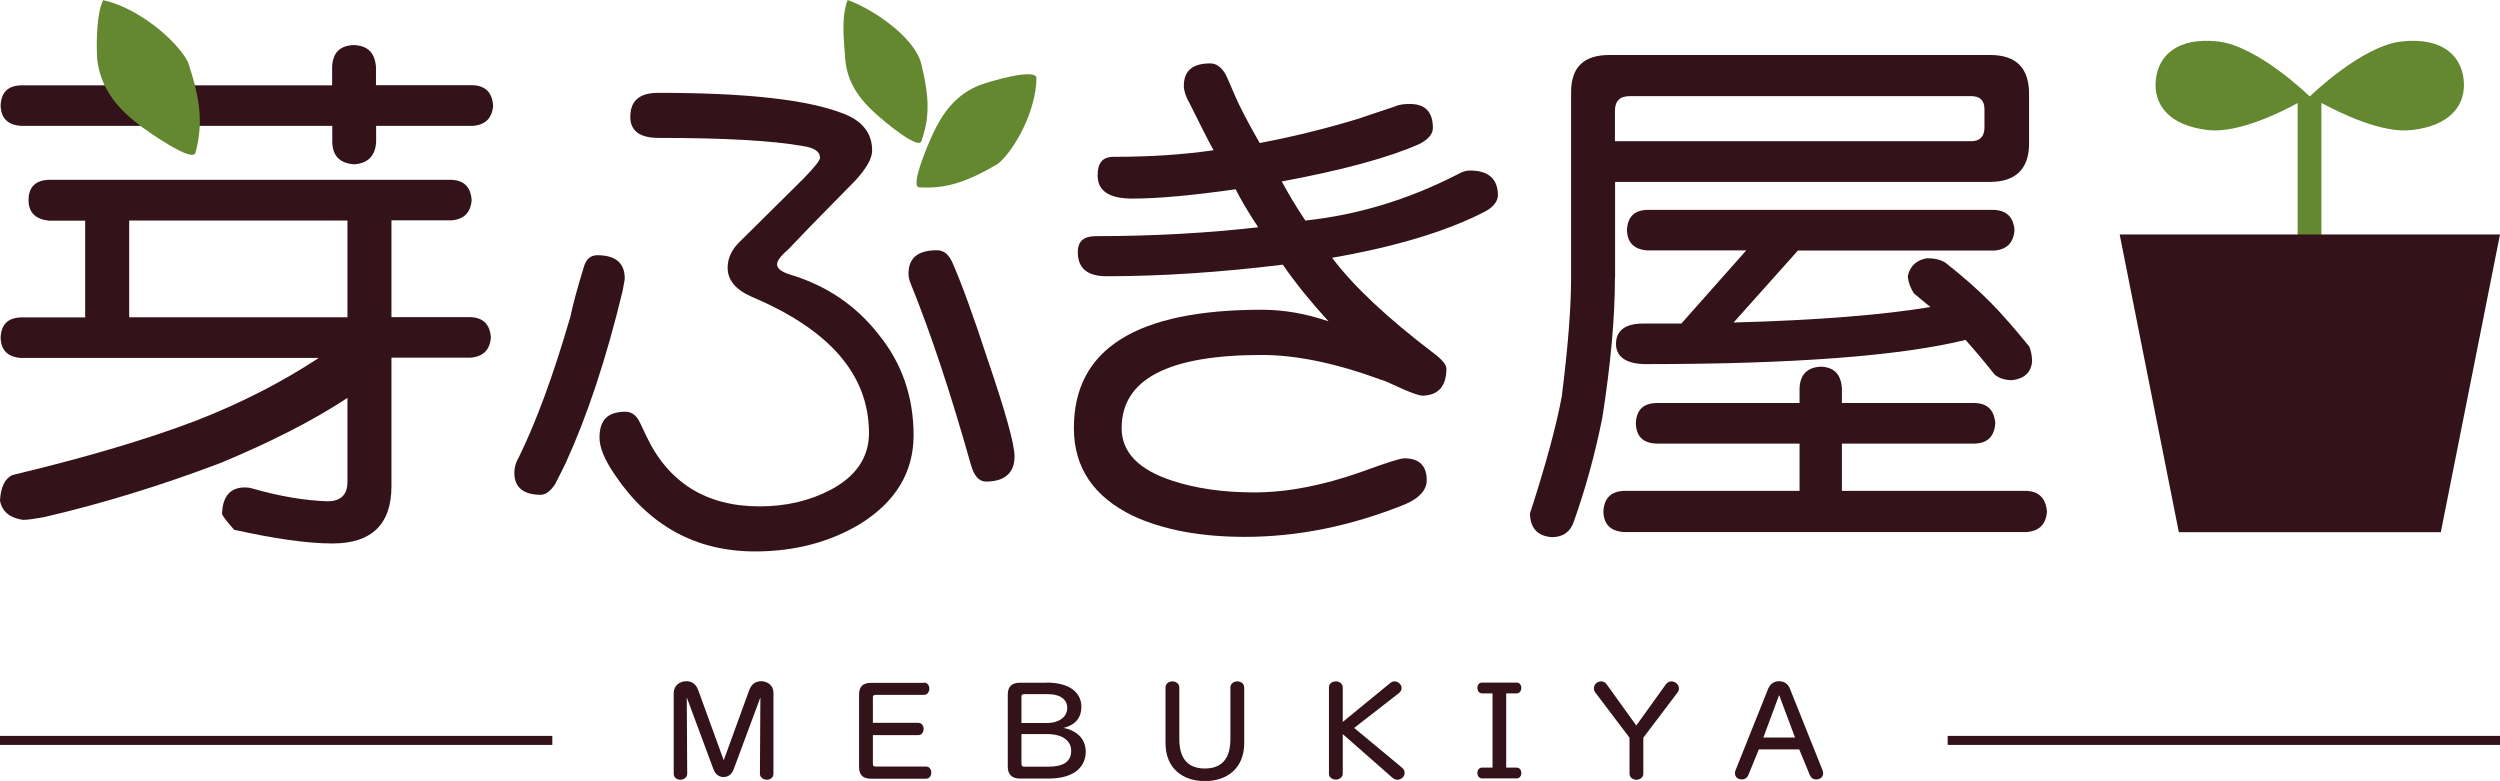 <?xml version="1.0" encoding="UTF-8"?> <!-- Generator: Adobe Illustrator 26.1.0, SVG Export Plug-In . SVG Version: 6.00 Build 0) --> <svg xmlns="http://www.w3.org/2000/svg" xmlns:xlink="http://www.w3.org/1999/xlink" version="1.1" id="レイヤー_2" x="0px" y="0px" viewBox="0 0 166.43 51.99" style="enable-background:new 0 0 166.43 51.99;" xml:space="preserve"> <style type="text/css"> .st0{fill:#331319;} .st1{fill:#63882F;} </style> <g> <path class="st0" d="M31.4,13.32c-0.07,0.84-0.51,1.28-1.35,1.35h-3.99v6.44h5.27c0.84,0.04,1.28,0.48,1.35,1.35 c-0.07,0.84-0.51,1.28-1.35,1.35h-5.27v8.56c0,2.53-1.32,3.81-3.92,3.81c-1.72,0-3.92-0.33-6.55-0.91 c-0.44-0.51-0.73-0.84-0.81-1.06c0.04-1.13,0.51-1.72,1.43-1.76c0.15,0,0.29,0,0.48,0.04c1.9,0.55,3.62,0.84,5.12,0.88 c0.88,0,1.32-0.44,1.32-1.28v-5.6c-2.34,1.54-5.16,2.96-8.42,4.32c-3.95,1.5-7.87,2.71-11.79,3.62c-0.62,0.11-1.1,0.18-1.39,0.18 C0.66,34.48,0.15,34.07,0,33.34c0.04-0.91,0.33-1.5,0.84-1.72c4.9-1.17,8.97-2.38,12.22-3.62c3-1.17,5.71-2.56,8.16-4.17H1.39 c-0.88-0.07-1.32-0.51-1.35-1.35c0.04-0.88,0.48-1.32,1.35-1.35h4.28v-6.44H3.26C2.38,14.6,1.9,14.16,1.9,13.32 c0-0.88,0.48-1.32,1.35-1.35h26.79C30.89,12,31.33,12.44,31.4,13.32z M32.83,7.03c-0.07,0.84-0.51,1.28-1.35,1.35h-6.44v1.1 c-0.07,0.91-0.55,1.39-1.46,1.46c-0.95-0.07-1.43-0.55-1.46-1.46v-1.1H1.39C0.51,8.31,0.07,7.87,0.04,7.03 c0.04-0.88,0.48-1.32,1.35-1.35h20.72V4.46c0.04-0.95,0.51-1.43,1.46-1.46c0.91,0.04,1.39,0.51,1.46,1.46v1.21h6.44 C32.32,5.71,32.76,6.15,32.83,7.03z M23.13,14.68H8.6v6.44h14.53V14.68z"></path> <path class="st0" d="M41.45,19.36c-1.1,4.58-2.38,8.38-3.77,11.42c-0.15,0.33-0.4,0.81-0.73,1.46c-0.29,0.44-0.62,0.7-0.95,0.7 c-1.17,0-1.76-0.51-1.76-1.46c0-0.29,0.07-0.66,0.29-1.02c1.17-2.38,2.31-5.49,3.44-9.37c0.15-0.73,0.44-1.83,0.88-3.26 c0.15-0.59,0.48-0.84,0.91-0.84c1.21,0,1.83,0.51,1.83,1.54C41.59,18.67,41.52,18.92,41.45,19.36z M57.26,34.88 c-2.01,1.21-4.36,1.83-6.99,1.83c-3.95,0-7.06-1.72-9.33-5.09c-0.7-1.02-1.03-1.83-1.03-2.49c0-1.17,0.55-1.72,1.72-1.72 c0.37,0,0.66,0.18,0.88,0.55c0,0,0.18,0.33,0.48,0.99c1.46,3.15,3.99,4.76,7.58,4.76c1.76,0,3.33-0.37,4.72-1.1 c1.68-0.88,2.56-2.16,2.56-3.77c0-3.88-2.6-6.88-7.8-9.08c-1.1-0.48-1.61-1.13-1.61-1.94c0-0.62,0.26-1.21,0.84-1.76l4.25-4.21 c0.7-0.73,1.06-1.17,1.06-1.35c0-0.4-0.37-0.66-1.1-0.77c-2.05-0.37-5.27-0.55-9.66-0.55c-1.24,0-1.87-0.48-1.87-1.39 c0-1.1,0.62-1.61,1.87-1.61c5.82,0,9.92,0.44,12.33,1.39c1.24,0.48,1.9,1.28,1.9,2.45c0,0.55-0.4,1.21-1.13,2.01l-2.27,2.31 c-0.51,0.51-1.24,1.28-2.23,2.31c-0.48,0.4-0.7,0.73-0.7,0.95c0,0.26,0.26,0.48,0.81,0.66c2.45,0.73,4.43,2.05,5.97,4.03 c1.54,1.9,2.31,4.14,2.31,6.7C60.81,31.48,59.6,33.42,57.26,34.88z M65.64,32.06c-0.48,0-0.81-0.4-1.02-1.17 c-1.32-4.68-2.64-8.67-3.99-12c-0.11-0.26-0.15-0.48-0.15-0.66c0-1.06,0.62-1.57,1.9-1.57c0.44,0,0.77,0.26,1.02,0.81 c0.55,1.24,1.35,3.4,2.38,6.55c1.17,3.44,1.76,5.56,1.76,6.37C67.54,31.48,66.88,32.06,65.64,32.06z"></path> <path class="st0" d="M98.85,14.09c-2.56,1.32-5.97,2.34-10.17,3.07c1.43,1.9,3.66,3.99,6.73,6.33c0.59,0.44,0.88,0.77,0.88,1.06 c0,1.17-0.55,1.76-1.57,1.79c-0.22,0-0.66-0.15-1.24-0.4c-0.95-0.44-1.46-0.66-1.54-0.66c-3-1.1-5.64-1.65-7.94-1.65 c-6.22,0-9.33,1.61-9.33,4.87c0,1.61,1.13,2.78,3.4,3.51c1.54,0.51,3.37,0.77,5.42,0.77c2.27,0,4.61-0.48,7.1-1.35 c1.68-0.62,2.64-0.92,2.89-0.92c0.99,0,1.5,0.48,1.5,1.46c0,0.66-0.51,1.21-1.46,1.61c-3.55,1.43-7.1,2.16-10.65,2.16 c-3,0-5.45-0.48-7.43-1.39c-2.64-1.28-3.95-3.22-3.95-5.86c0-5.27,4.17-7.87,12.52-7.87c1.46,0,2.93,0.26,4.43,0.77 c-1.13-1.24-2.16-2.49-3.04-3.77c-4.17,0.51-8.09,0.77-11.75,0.77c-1.28,0-1.9-0.55-1.9-1.61c0-0.73,0.4-1.06,1.21-1.06 c3.95,0,7.54-0.22,10.8-0.59c-0.73-1.1-1.21-1.94-1.5-2.53c-2.82,0.4-5.12,0.62-6.88,0.62c-1.54,0-2.31-0.51-2.31-1.54 c0-0.84,0.33-1.24,1.06-1.24c2.49,0,4.68-0.15,6.66-0.44c-0.37-0.66-0.88-1.68-1.61-3.15c-0.26-0.44-0.37-0.84-0.37-1.13 c0-1.02,0.59-1.5,1.76-1.5c0.37,0,0.73,0.22,1.02,0.73c0.04,0.07,0.26,0.55,0.66,1.5c0.29,0.66,0.81,1.68,1.61,3.07 c2.34-0.44,4.5-0.99,6.55-1.61c0.51-0.18,1.32-0.44,2.42-0.81c0.33-0.15,0.66-0.18,1.02-0.18c1.02,0,1.54,0.51,1.54,1.61 c0,0.4-0.33,0.77-0.91,1.06c-1.98,0.88-5.01,1.72-9.15,2.49c0.44,0.81,0.95,1.68,1.57,2.6c3.48-0.37,6.84-1.39,10.07-3.04 c0.37-0.22,0.66-0.29,0.88-0.29c1.24,0,1.87,0.55,1.87,1.68C99.69,13.43,99.4,13.8,98.85,14.09z"></path> <path class="st0" d="M107.51,18.48c0,2.71-0.29,5.82-0.84,9.33c-0.51,2.56-1.17,4.87-1.9,6.92c-0.22,0.66-0.7,1.03-1.46,1.03 c-0.95-0.07-1.43-0.59-1.46-1.57c1.06-3.26,1.76-5.86,2.12-7.8c0.4-3.18,0.62-5.82,0.62-7.91V6.15c0-1.68,0.84-2.49,2.56-2.49 h25.33c1.72,0,2.6,0.84,2.6,2.6v3.29c0,1.68-0.88,2.56-2.6,2.56h-24.96V18.48z M132.83,28.18c-0.07,0.88-0.51,1.32-1.35,1.35h-8.86 v3.15h12.3c0.84,0.04,1.28,0.51,1.35,1.39c-0.07,0.84-0.51,1.28-1.35,1.35h-26.83c-0.88-0.07-1.32-0.51-1.35-1.35 c0.04-0.88,0.48-1.35,1.35-1.39h11.71v-3.15h-9.55c-0.88-0.04-1.32-0.48-1.35-1.35c0.04-0.88,0.48-1.32,1.35-1.35h9.55v-0.99 c0.04-0.91,0.51-1.39,1.43-1.43c0.88,0.04,1.32,0.51,1.39,1.43v0.99h8.86C132.32,26.86,132.76,27.3,132.83,28.18z M107.51,7.39V9.4 h23.72c0.59,0,0.88-0.33,0.88-0.92V7.28c0-0.59-0.29-0.88-0.88-0.88h-22.73C107.83,6.4,107.51,6.73,107.51,7.39z M134.11,15.33 c-0.07,0.84-0.51,1.28-1.35,1.35h-13.07l-4.28,4.79c5.6-0.15,9.96-0.51,13.1-1.03c-0.37-0.29-0.73-0.62-1.1-0.91 c-0.29-0.48-0.4-0.88-0.4-1.17c0.15-0.66,0.59-1.06,1.28-1.17c0.44,0,0.84,0.07,1.21,0.29c1.21,0.95,2.2,1.83,3,2.64 s1.65,1.79,2.6,2.96c0.11,0.29,0.18,0.62,0.18,0.99c-0.07,0.73-0.51,1.13-1.32,1.24c-0.51,0-0.91-0.15-1.17-0.37 c-0.7-0.88-1.35-1.65-1.94-2.31c-4.32,1.06-11.42,1.61-21.26,1.61c-1.32,0-2.01-0.48-2.01-1.35c0-0.88,0.62-1.35,1.79-1.35h2.56 l4.32-4.87h-6.59c-0.88-0.07-1.32-0.51-1.35-1.35c0.04-0.88,0.48-1.32,1.35-1.35h23.09C133.6,14.02,134.04,14.46,134.11,15.33z"></path> <path class="st1" d="M56.95,0.21c1.64,0.73,3.99,2.44,4.38,4.04c0.58,2.34,0.54,3.66,0,5.16c-0.21,0.58-2.61-1.46-2.83-1.66 c-1.25-1.08-2.13-2.24-2.24-3.92C56.18,2.61,55.99,1.16,56.43,0C56.59,0.06,56.77,0.13,56.95,0.21z"></path> <path class="st1" d="M69,5.21c-0.03,2.19-1.46,4.79-2.57,5.7c-2.2,1.29-3.55,1.66-5.24,1.56c-0.65-0.04,0.7-3.09,0.83-3.38 c0.72-1.59,1.63-2.84,3.3-3.46C65.72,5.48,69,4.47,69,5.21z"></path> <path class="st1" d="M6.87,0.01c2.38,0.53,4.88,2.68,5.63,4.09c0.91,2.69,1,4.25,0.51,6.07c-0.19,0.7-3.21-1.46-3.5-1.67 C7.94,7.34,6.79,6.08,6.49,4.11C6.42,3.63,6.35,1.01,6.87,0.01z"></path> <g> <path class="st1" d="M164.01,5.29c-0.18-1.63-1.47-2.82-4.13-2.53c-2.66,0.29-6.1,3.65-6.1,3.65l0,0h-0.03l0,0 c0,0-3.44-3.36-6.1-3.65c-2.66-0.29-3.95,0.9-4.13,2.53c-0.18,1.63,0.82,3.07,3.48,3.37c1.94,0.21,4.65-1.08,5.96-1.8v12.12h1.58 V6.85c1.31,0.71,4.04,2.03,5.99,1.81C163.2,8.37,164.19,6.92,164.01,5.29z"></path> <polygon class="st0" points="162.49,35.43 145.05,35.43 141.11,15.61 166.43,15.61 "></polygon> </g> </g> <g> <path class="st0" d="M45.69,45.35c0.31,0,0.63,0.14,0.79,0.59l1.7,4.67l1.7-4.67c0.16-0.45,0.49-0.59,0.79-0.59 c0.41,0,0.82,0.27,0.82,0.76v5.4c0,0.29-0.26,0.4-0.44,0.4c-0.17,0-0.46-0.11-0.46-0.4l0.03-5.08l-1.78,4.79 c-0.14,0.37-0.41,0.51-0.67,0.51c-0.26,0-0.53-0.14-0.67-0.51l-1.78-4.79l0.03,5.08c0,0.29-0.29,0.4-0.45,0.4 c-0.19,0-0.45-0.11-0.45-0.4v-5.4C44.87,45.62,45.26,45.35,45.69,45.35z"></path> <path class="st0" d="M61.51,45.44c0.26,0,0.36,0.24,0.36,0.41c0,0.16-0.1,0.41-0.36,0.41h-3.23c-0.12,0-0.17,0.05-0.17,0.17v1.69 h3.02c0.26,0,0.36,0.24,0.36,0.41c0,0.16-0.1,0.41-0.36,0.41h-3.02v1.92c0,0.12,0.05,0.17,0.17,0.17h3.37 c0.26,0,0.35,0.24,0.35,0.41c0,0.15-0.09,0.4-0.35,0.4h-3.67c-0.54,0-0.79-0.26-0.79-0.78v-4.82c0-0.53,0.25-0.78,0.79-0.78H61.51z "></path> <path class="st0" d="M69.67,45.44c1.55,0,2.32,0.68,2.32,1.61c0,0.67-0.33,1.19-1.19,1.41c0.97,0.19,1.48,0.79,1.48,1.59 c0,0.84-0.58,1.78-2.48,1.78h-1.9c-0.53,0-0.81-0.27-0.81-0.79v-4.81c0-0.53,0.28-0.78,0.81-0.78H69.67z M68.19,46.21 c-0.14,0-0.19,0.05-0.19,0.17v1.75h1.72c0.75,0,1.33-0.38,1.33-1.01c0-0.51-0.41-0.91-1.3-0.91H68.19z M68,50.84 c0,0.14,0.05,0.2,0.21,0.2h1.57c0.93,0,1.53-0.28,1.53-1.06c0-0.64-0.54-1.11-1.58-1.11H68V50.84z"></path> <path class="st0" d="M78.05,45.36c0.18,0,0.46,0.11,0.46,0.41v3.44c0,1.3,0.58,1.95,1.7,1.95c1.12,0,1.7-0.65,1.7-1.95v-3.44 c0-0.3,0.28-0.41,0.46-0.41c0.19,0,0.46,0.11,0.46,0.41v3.7c0,1.68-1.15,2.53-2.62,2.53c-1.47,0-2.62-0.85-2.62-2.53v-3.69 C77.59,45.47,77.86,45.36,78.05,45.36z"></path> <path class="st0" d="M88.93,45.36c0.18,0,0.46,0.11,0.46,0.41v2.29l3.16-2.59c0.09-0.07,0.19-0.11,0.29-0.11 c0.23,0,0.47,0.21,0.47,0.44c0,0.13-0.06,0.25-0.19,0.35l-2.97,2.31l3.18,2.64c0.13,0.1,0.18,0.23,0.18,0.36 c0,0.26-0.25,0.45-0.48,0.45c-0.12,0-0.24-0.05-0.34-0.14l-3.3-2.9v2.63c0,0.29-0.28,0.4-0.46,0.4c-0.19,0-0.46-0.11-0.46-0.4 v-5.74C88.47,45.47,88.74,45.36,88.93,45.36z"></path> <path class="st0" d="M100.96,45.44c0.24,0,0.32,0.22,0.32,0.35c0,0.15-0.08,0.37-0.32,0.37h-0.69v4.94h0.69 c0.24,0,0.32,0.22,0.32,0.36c0,0.14-0.08,0.36-0.32,0.36h-2.29c-0.24,0-0.32-0.22-0.32-0.36c0-0.14,0.08-0.36,0.32-0.36h0.69v-4.94 h-0.69c-0.24,0-0.32-0.22-0.32-0.37c0-0.14,0.08-0.35,0.32-0.35H100.96z"></path> <path class="st0" d="M106.59,45.36c0.14,0,0.28,0.06,0.38,0.21l1.96,2.73l1.96-2.73c0.1-0.14,0.24-0.21,0.38-0.21 c0.26,0,0.5,0.21,0.5,0.47c0,0.09-0.03,0.19-0.1,0.28l-2.27,3v2.39c0,0.3-0.28,0.41-0.46,0.41s-0.46-0.11-0.46-0.41v-2.39l-2.27-3 c-0.07-0.09-0.1-0.19-0.1-0.28C106.1,45.58,106.32,45.36,106.59,45.36z"></path> <path class="st0" d="M118.44,45.35c0.27,0,0.57,0.12,0.72,0.5l2.16,5.4c0.04,0.08,0.05,0.16,0.05,0.23c0,0.26-0.21,0.41-0.46,0.41 c-0.18,0-0.35-0.09-0.44-0.32l-0.69-1.68h-2.69l-0.69,1.68c-0.09,0.23-0.26,0.32-0.44,0.32c-0.26,0-0.46-0.16-0.46-0.41 c0-0.07,0.01-0.15,0.05-0.23l2.16-5.4C117.87,45.47,118.17,45.35,118.44,45.35z M117.39,49.1h2.11l-1.06-2.83L117.39,49.1z"></path> </g> <rect y="48.99" class="st0" width="36.77" height="0.6"></rect> <rect x="129.66" y="48.99" class="st0" width="36.77" height="0.6"></rect> </svg> 